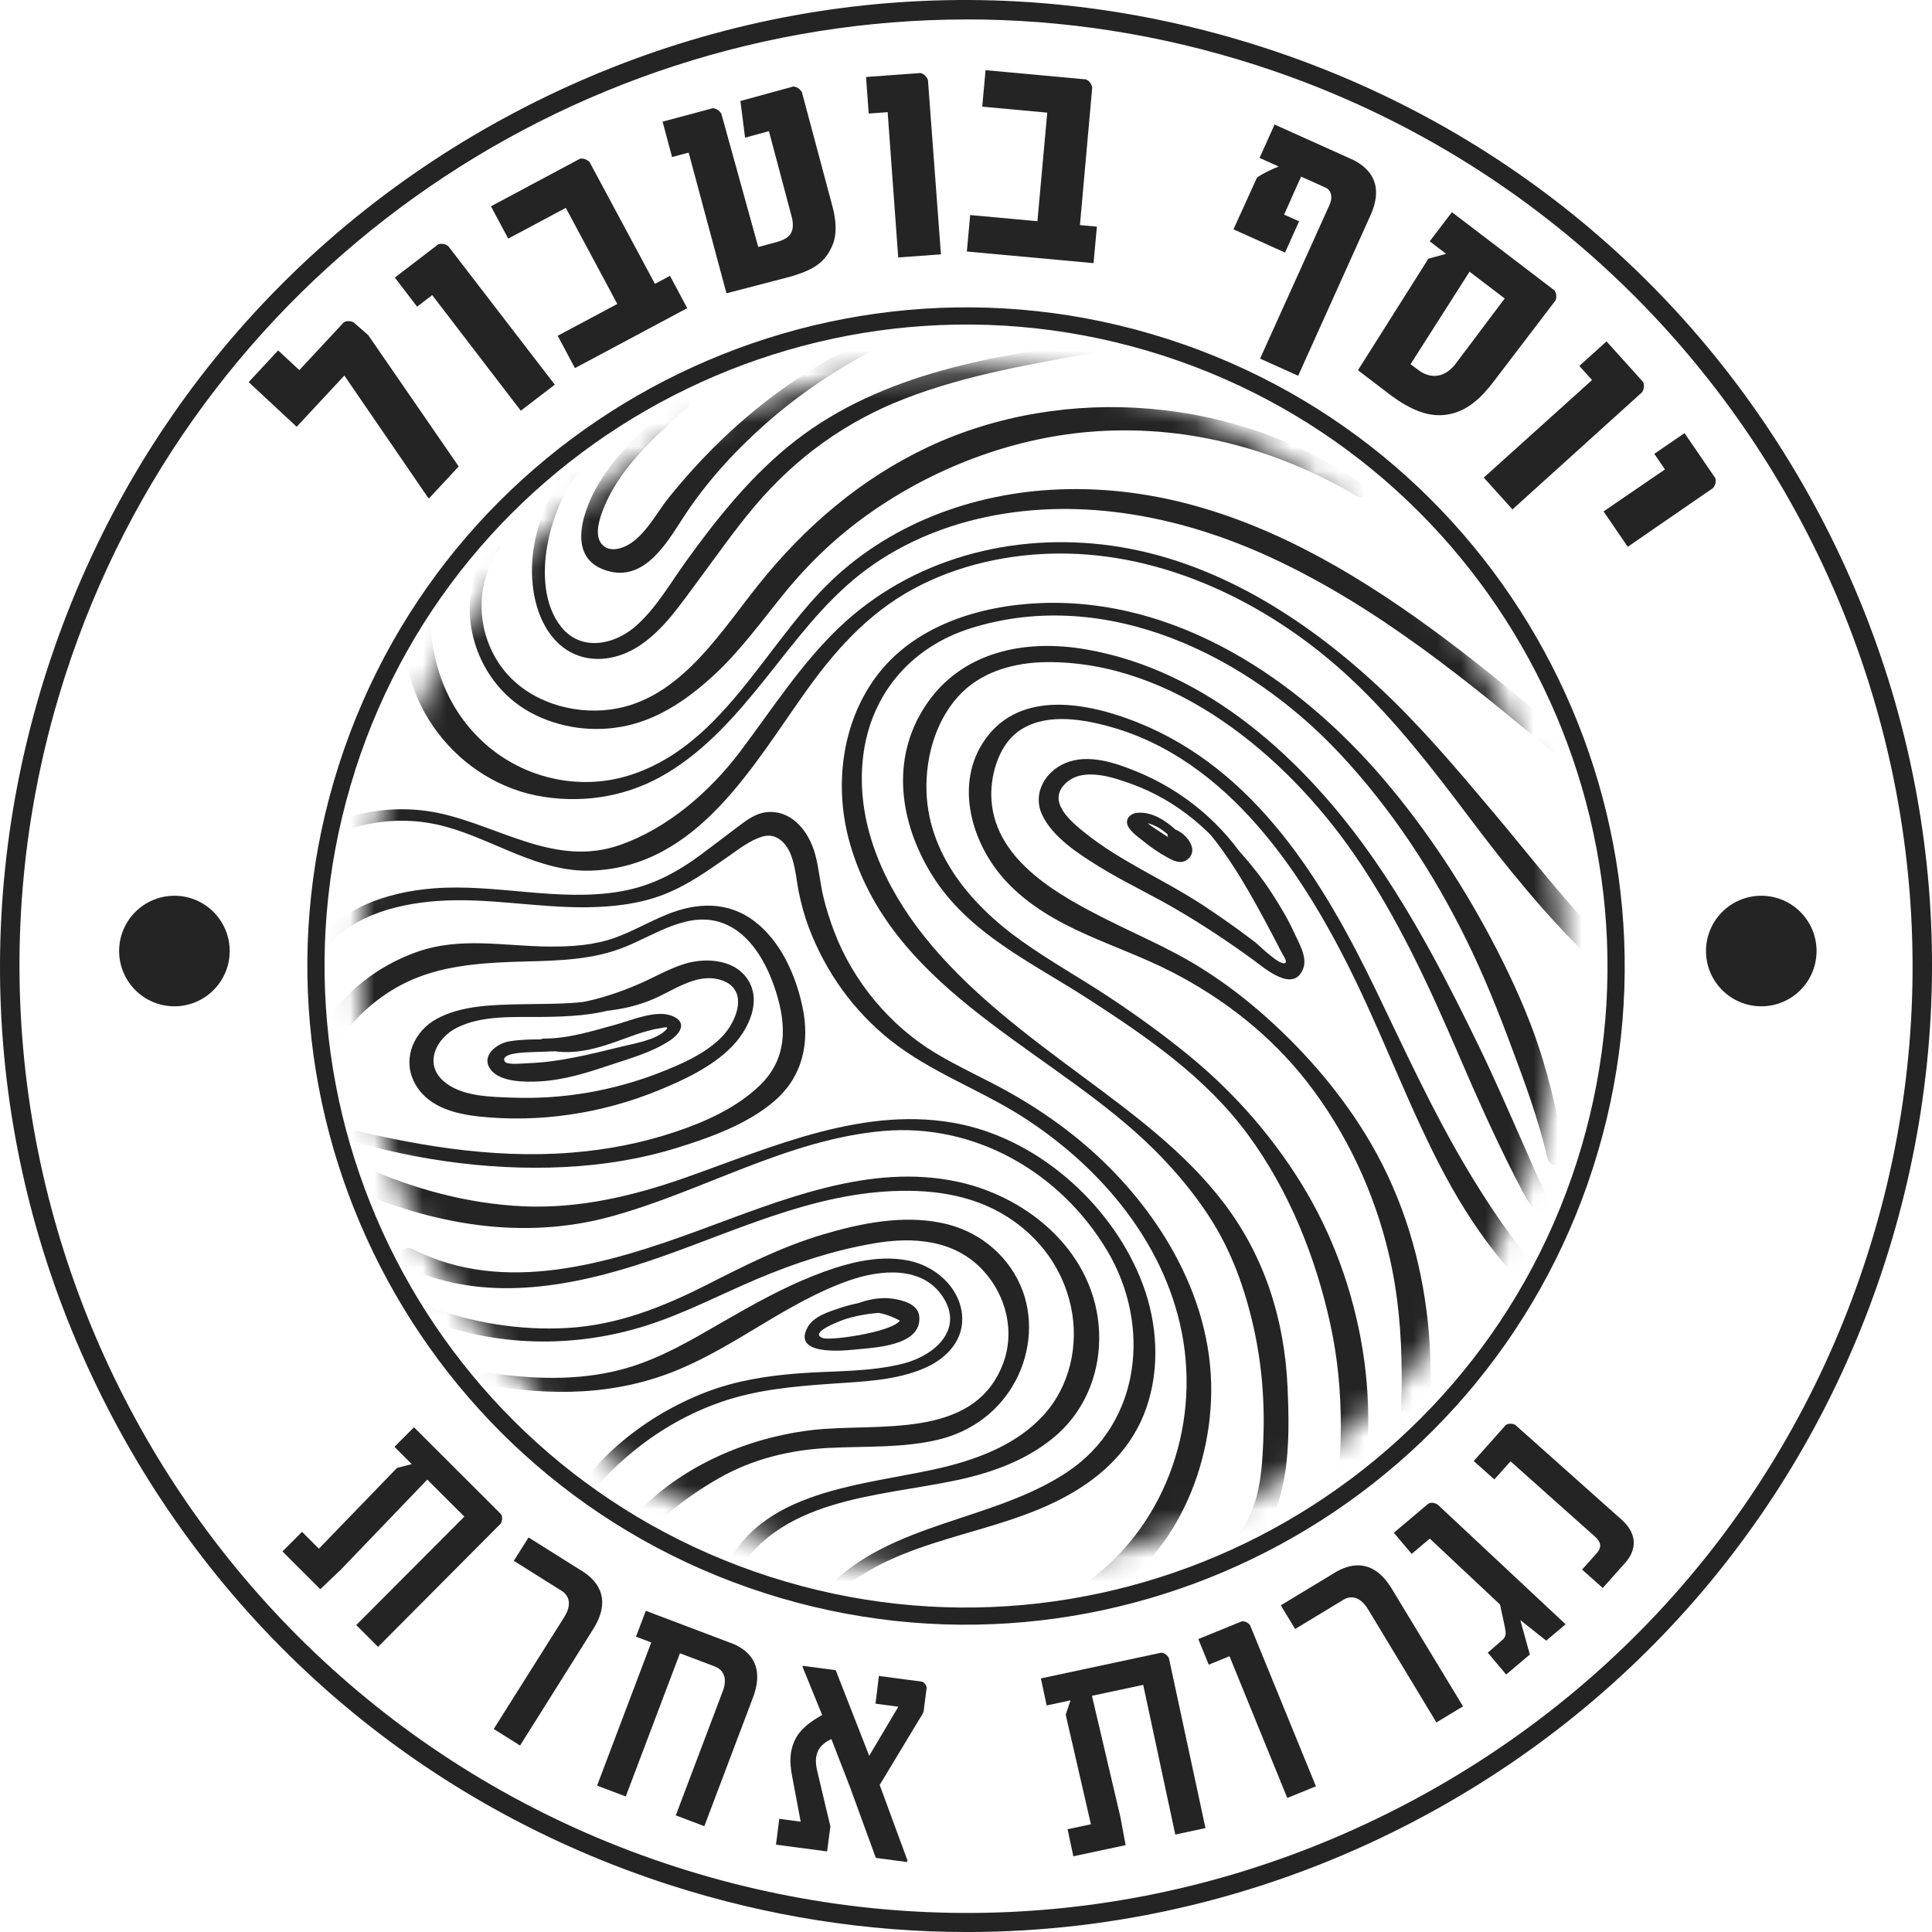 <svg xmlns="http://www.w3.org/2000/svg" width="80" height="80" viewBox="0 0 80 80" fill="none"><mask id="mask0_75_493" style="mask-type:luminance" maskUnits="userSpaceOnUse" x="14" y="15" width="51" height="51"><path d="M39.821 65.066C53.598 65.066 64.767 53.897 64.767 40.12C64.767 26.343 53.598 15.174 39.821 15.174C26.044 15.174 14.875 26.343 14.875 40.12C14.875 53.897 26.044 65.066 39.821 65.066Z" fill="white"></path></mask><g mask="url(#mask0_75_493)"><path d="M64.823 47.764C64.508 46.302 64.204 44.834 63.737 43.413C63.276 42.015 62.663 40.653 61.992 39.345C60.702 36.834 59.125 34.411 57.292 32.262C53.775 28.14 48.743 24.758 43.115 24.971C40.554 25.068 37.797 25.919 36.236 28.076C34.814 30.038 34.538 32.663 35.202 34.958C36.876 40.742 42.824 43.169 46.98 46.845C48.157 47.885 49.266 49.122 50.114 50.444C50.995 51.815 51.545 53.353 51.903 54.935C52.259 56.509 52.381 58.13 52.307 59.741C52.243 61.164 52.117 62.791 50.969 63.79C50.583 64.125 51.139 64.639 51.525 64.338C53.472 62.822 53.412 59.668 53.315 57.448C53.192 54.661 52.372 52.036 50.671 49.806C49.073 47.71 46.925 46.128 44.824 44.57C42.493 42.841 40.082 41.053 38.263 38.764C36.652 36.737 35.494 34.237 35.712 31.598C35.936 28.883 37.631 26.81 40.229 26.004C45.843 24.262 51.687 27.151 55.486 31.216C57.622 33.501 59.357 36.145 60.734 38.948C61.433 40.37 62.02 41.832 62.574 43.315C63.144 44.842 63.712 46.368 64.076 47.96C64.187 48.447 64.929 48.25 64.825 47.765L64.823 47.764Z" fill="#242424"></path><path d="M65.387 51.059C64.206 50.192 63.699 48.778 63.125 47.49C62.518 46.126 61.928 44.752 61.278 43.408C59.973 40.711 58.579 38.003 56.864 35.542C54.034 31.481 50 27.759 44.96 26.888C42.423 26.45 39.778 26.979 38.297 29.258C36.872 31.45 37.258 34.066 38.575 36.205C40.087 38.661 42.735 39.857 45.068 41.369C47.51 42.95 49.926 44.608 51.673 46.981C53.365 49.277 54.474 52.039 55.082 54.814C55.709 57.673 55.607 60.523 55.131 63.395C55.048 63.897 55.737 64.096 55.903 63.602C57.434 59.033 56.529 53.534 54.136 49.427C52.869 47.253 51.178 45.301 49.233 43.709C48.173 42.841 47.058 42.039 45.916 41.282C44.729 40.497 43.487 39.805 42.326 38.981C40.093 37.397 38.218 35.135 38.369 32.245C38.432 31.029 38.833 29.797 39.645 28.873C40.58 27.809 42.004 27.422 43.381 27.417C48.58 27.396 53.208 31.251 56.028 35.31C57.879 37.974 59.21 40.903 60.484 43.872C61.125 45.365 61.792 46.85 62.517 48.305C63.153 49.583 63.825 50.886 65.002 51.745C65.41 52.042 65.794 51.359 65.392 51.064L65.387 51.059Z" fill="#242424"></path><path d="M65.709 54.511C63.662 52.88 62.089 50.649 60.757 48.418C59.338 46.041 58.189 43.525 56.989 41.035C54.803 36.495 51.98 31.849 47.077 29.903C45.073 29.108 42.291 28.546 40.815 30.586C39.469 32.446 40.243 34.99 41.683 36.517C43.548 38.495 46.213 39.055 48.544 40.257C50.692 41.365 52.617 42.873 54.108 44.782C55.747 46.882 56.909 49.366 57.515 51.957C58.287 55.25 58.062 58.616 57.77 61.954C57.724 62.485 58.583 62.597 58.694 62.078C59.789 56.945 59.324 51.474 56.528 46.947C55.353 45.045 53.849 43.343 52.161 41.882C51.308 41.143 50.389 40.469 49.419 39.892C48.291 39.221 47.075 38.701 45.902 38.113C43.915 37.115 41.246 35.69 41.056 33.154C40.982 32.178 41.324 30.907 42.148 30.299C43.185 29.535 44.65 29.745 45.811 30.05C50.845 31.373 54.007 36.217 56.132 40.613C57.428 43.292 58.454 46.1 59.865 48.722C61.225 51.248 62.934 53.408 65.242 55.13C65.592 55.391 66.056 54.788 65.709 54.512V54.511Z" fill="#242424"></path><path d="M51.752 35.893C50.662 34.13 49.019 32.752 47.103 31.962C46.195 31.588 45.051 31.191 44.091 31.607C43.264 31.966 42.748 32.869 43.15 33.733C43.585 34.668 44.658 35.355 45.505 35.88C46.531 36.516 47.632 37.026 48.676 37.634C49.782 38.278 50.848 38.985 51.883 39.738C52.355 40.082 53.554 41.143 53.959 40.118C54.147 39.639 53.785 39.051 53.591 38.625C53.324 38.041 53 37.503 52.651 36.965C51.894 35.801 50.971 34.848 50.001 33.86C49.836 33.693 49.591 33.946 49.746 34.118C50.972 35.487 51.876 37.173 52.733 38.79C52.837 38.986 52.938 39.184 53.039 39.383C53.118 39.54 53.339 39.839 53.203 39.882C52.949 39.964 52.149 39.148 51.942 38.991C51.222 38.443 50.483 37.92 49.725 37.427C48.166 36.413 46.391 35.66 44.938 34.496C44.343 34.019 43.32 33.18 44.14 32.422C44.86 31.758 46.081 32.181 46.878 32.471C48.734 33.147 50.299 34.465 51.374 36.112C51.527 36.346 51.901 36.134 51.752 35.893Z" fill="#242424"></path><path d="M48.939 34.605C48.468 34.127 47.807 33.585 47.084 33.657C46.883 33.677 46.676 33.804 46.665 34.027C46.651 34.341 47.127 34.654 47.334 34.823C47.639 35.075 47.969 35.302 48.316 35.492C48.575 35.635 48.881 35.802 49.155 35.599C49.699 35.196 49.093 34.487 48.642 34.338C48.429 34.268 48.238 34.581 48.419 34.729C48.469 34.77 48.674 35.096 48.698 35.099C48.899 35.03 48.911 34.966 48.734 34.906C48.694 34.88 48.653 34.853 48.612 34.826C48.307 34.626 48.003 34.424 47.698 34.224C47.64 34.186 47.328 33.922 47.276 33.943C47.121 34.105 47.166 34.148 47.408 34.075C47.525 34.084 47.636 34.111 47.741 34.161C48.114 34.303 48.405 34.589 48.68 34.869C48.846 35.038 49.106 34.776 48.939 34.606V34.605Z" fill="#242424"></path><path d="M66.472 39.017C64.807 37.345 63.375 35.465 61.859 33.664C60.345 31.867 58.824 30.06 57.103 28.456C54.027 25.589 50.266 23.191 46.033 22.597C41.96 22.025 37.749 23.117 34.746 25.985C33.16 27.5 31.971 29.365 30.658 31.108C29.398 32.782 27.63 34.32 25.623 35.005C23.033 35.889 20.75 34.258 18.303 33.697C16.078 33.187 13.688 33.736 11.895 35.138C11.679 35.307 11.973 35.693 12.194 35.525C13.983 34.156 16.26 33.633 18.448 34.228C20.466 34.778 22.325 36.128 24.489 36.051C28.928 35.892 31.192 31.645 33.482 28.473C34.766 26.697 36.187 25.181 38.178 24.2C40.043 23.279 42.172 22.876 44.243 22.924C48.599 23.025 52.794 25.165 55.931 28.101C57.775 29.826 59.321 31.832 60.835 33.845C62.379 35.899 63.982 37.876 65.828 39.672C66.251 40.083 66.891 39.438 66.473 39.017H66.472Z" fill="#242424"></path><path d="M13.243 39.6C14.321 37.994 16.275 37.441 18.113 37.308C20.196 37.157 22.264 37.601 24.348 37.567C25.421 37.55 26.491 37.428 27.497 37.035C28.477 36.653 29.33 36.041 30.187 35.443C30.611 35.147 31.061 34.793 31.565 34.642C32.16 34.464 32.583 34.931 32.77 35.449C32.944 35.931 32.978 36.46 33.08 36.961C33.183 37.461 33.32 37.959 33.502 38.437C34.199 40.257 35.333 41.846 36.856 43.064C38.534 44.405 40.581 45.112 42.374 46.265C45.651 48.37 48.384 51.636 49.005 55.569C49.633 59.548 47.949 63.707 44.493 65.861C44.042 66.143 44.43 66.759 44.897 66.559C48.421 65.048 50.243 60.955 50.151 57.274C50.05 53.217 47.553 49.48 44.457 47.017C43.664 46.386 42.823 45.821 41.944 45.318C40.886 44.712 39.765 44.225 38.719 43.595C36.853 42.469 35.333 40.642 34.553 38.603C34.371 38.126 34.214 37.635 34.094 37.138C33.955 36.558 33.913 35.958 33.756 35.382C33.521 34.516 32.885 33.614 31.89 33.621C31.349 33.624 30.941 33.94 30.529 34.251C30.035 34.625 29.541 35.002 29.044 35.373C28.023 36.134 26.966 36.692 25.7 36.911C23.128 37.358 20.54 36.582 17.958 36.785C15.975 36.941 13.961 37.633 12.831 39.369C12.665 39.624 13.073 39.853 13.242 39.603L13.243 39.6Z" fill="#242424"></path><path d="M14.171 42.917C14.953 41.817 16.07 40.943 17.331 40.458C18.709 39.928 20.269 39.853 21.73 39.814C23.155 39.777 24.565 39.746 25.905 39.2C27.151 38.693 28.522 37.706 29.922 38.222C31.094 38.654 31.766 39.923 32.124 41.043C32.587 42.492 32.596 43.868 31.438 44.968C30.471 45.886 29.192 46.458 27.941 46.875C26.551 47.339 25.103 47.615 23.643 47.73C20.308 47.992 17 47.401 13.78 46.582C13.524 46.516 13.424 46.896 13.674 46.977C16.78 47.976 20.095 48.485 23.359 48.325C24.934 48.248 26.507 48.001 28.016 47.534C29.405 47.104 30.95 46.554 32.067 45.59C33.257 44.565 33.547 43.14 33.219 41.645C32.937 40.353 32.327 38.984 31.255 38.159C30.157 37.314 28.868 37.36 27.628 37.861C26.895 38.157 26.21 38.561 25.466 38.829C24.588 39.144 23.657 39.202 22.731 39.195C20.862 39.179 19.051 38.777 17.238 39.426C15.64 39.999 14.309 41.053 13.36 42.456C13.022 42.956 13.826 43.401 14.17 42.918L14.171 42.917Z" fill="#242424"></path><path d="M25.596 41.185C24.294 41.619 22.945 41.553 21.592 41.583C20.437 41.609 19.117 41.623 18.076 42.192C17.166 42.69 16.67 43.775 17.124 44.749C17.616 45.802 18.761 46.114 19.822 46.23C22.335 46.503 24.932 46.107 27.265 45.15C28.325 44.715 29.446 44.194 30.269 43.375C30.919 42.727 31.509 41.616 31.047 40.705C30.553 39.732 29.274 39.626 28.347 39.911C27.682 40.116 27.077 40.479 26.442 40.752C25.668 41.084 24.863 41.356 24.034 41.512C23.806 41.555 23.859 41.91 24.085 41.91C25.085 41.91 26.055 41.781 26.985 41.398C27.855 41.041 28.799 40.292 29.79 40.562C31.056 40.907 30.534 42.301 29.858 42.968C29.162 43.657 28.186 44.078 27.287 44.427C25.386 45.166 23.32 45.524 21.281 45.452C20.345 45.42 19.102 45.42 18.359 44.76C17.542 44.037 18.069 42.98 18.918 42.556C19.958 42.034 21.255 42.121 22.383 42.11C23.515 42.098 24.646 42.055 25.728 41.689C26.043 41.583 25.914 41.083 25.597 41.188L25.596 41.185Z" fill="#242424"></path><path d="M23.955 43.069C23.024 43.078 22.014 42.968 21.093 43.119C20.575 43.203 19.891 43.716 20.317 44.288C20.714 44.822 21.77 44.808 22.36 44.777C23.347 44.723 24.287 44.428 25.218 44.116C26.057 43.834 27.004 43.578 27.745 43.081C28.156 42.806 28.472 42.347 27.865 42.081C27.197 41.786 26.169 42.242 25.524 42.419C24.516 42.695 23.558 43.004 22.508 43.007C22.27 43.007 22.236 43.338 22.454 43.409C23.616 43.789 24.792 43.405 25.88 43C26.191 42.884 26.501 42.772 26.823 42.688C26.973 42.648 27.128 42.605 27.283 42.586C27.467 42.562 27.799 42.447 27.523 42.696C27.104 43.073 26.268 43.208 25.734 43.339C24.473 43.647 23.161 43.983 21.859 44.025C21.706 44.03 21.006 44.107 20.912 43.967C20.67 43.608 21.74 43.577 21.857 43.572C22.556 43.547 23.256 43.521 23.955 43.496C24.229 43.486 24.232 43.068 23.957 43.07L23.955 43.069Z" fill="#242424"></path><path d="M14.426 49.173C17.884 50.699 21.62 51.386 25.324 50.367C29.107 49.327 32.595 47.185 36.559 46.833C40.364 46.494 43.917 48.544 45.852 51.797C47.664 54.842 47.276 58.907 44.18 60.962C41.102 63.005 36.879 63.017 34.243 65.769C34.048 65.972 34.347 66.264 34.554 66.075C37.278 63.596 41.142 63.648 44.242 61.906C45.72 61.076 46.905 59.921 47.47 58.292C48.038 56.655 47.925 54.807 47.326 53.197C46.142 50.016 43.15 47.269 39.806 46.557C35.861 45.718 31.979 47.499 28.343 48.777C26.192 49.533 23.951 50.055 21.658 49.95C19.338 49.842 17.055 49.218 14.951 48.255C14.334 47.972 13.804 48.9 14.426 49.175V49.173Z" fill="#242424"></path><path d="M16.701 52.401C19.71 53.89 23.142 53.388 26.229 52.425C29.681 51.348 32.974 49.587 36.641 49.339C38.406 49.22 40.194 49.422 41.712 50.387C43.058 51.241 44.011 52.542 44.346 54.109C44.683 55.684 44.307 57.395 43.211 58.598C42.14 59.772 40.609 60.378 39.096 60.748C35.901 61.526 31.304 61.595 29.91 65.259C29.813 65.514 30.224 65.679 30.349 65.439C32.132 62.007 36.335 61.99 39.643 61.286C41.152 60.964 42.69 60.396 43.843 59.338C45.003 58.274 45.572 56.732 45.512 55.17C45.385 51.957 42.688 49.601 39.691 48.942C36.019 48.134 32.336 49.703 28.953 50.943C25.221 52.312 20.878 53.652 17.089 51.722C16.642 51.494 16.251 52.176 16.702 52.401H16.701Z" fill="#242424"></path><path d="M17.526 54.594C20.458 55.777 23.763 55.845 26.772 54.886C28.361 54.38 29.833 53.6 31.364 52.953C32.918 52.296 34.541 51.766 36.206 51.482C37.812 51.207 39.514 51.331 40.689 52.587C41.672 53.638 42.048 55.16 41.515 56.515C40.273 59.669 36.259 58.898 33.605 59.218C30.494 59.592 27.373 61.093 25.533 63.677C25.285 64.025 25.839 64.434 26.126 64.126C27.193 62.982 28.392 61.993 29.753 61.217C31.16 60.413 32.69 60.042 34.3 59.956C35.816 59.877 37.386 59.97 38.873 59.608C40.243 59.275 41.389 58.424 42.053 57.174C42.695 55.967 42.81 54.474 42.251 53.216C41.649 51.862 40.424 50.926 38.979 50.636C37.344 50.307 35.651 50.649 34.077 51.116C32.379 51.62 30.838 52.402 29.265 53.201C27.429 54.13 25.558 54.873 23.481 54.989C21.505 55.099 19.515 54.772 17.668 54.066C17.336 53.938 17.204 54.467 17.525 54.596L17.526 54.594Z" fill="#242424"></path><path d="M20.035 57.333C22.816 57.811 25.501 57.803 28.133 56.697C30.575 55.671 32.651 53.897 35.159 53.022C36.458 52.568 38.225 52.393 39.068 53.742C39.911 55.091 38.654 56.137 37.43 56.455C36.012 56.823 34.484 56.758 33.032 56.871C31.729 56.973 30.437 57.179 29.213 57.654C26.727 58.619 24.524 60.384 23.239 62.74C23.106 62.984 23.456 63.175 23.61 62.952C25.144 60.72 27.269 58.956 29.841 58.059C31.322 57.542 32.86 57.408 34.416 57.298C35.714 57.206 37.108 57.172 38.316 56.636C39.22 56.237 39.952 55.453 39.833 54.404C39.703 53.266 38.707 52.422 37.631 52.201C36.29 51.925 34.875 52.352 33.636 52.845C32.371 53.349 31.174 54.02 29.996 54.698C28.617 55.493 27.249 56.318 25.693 56.719C23.884 57.187 22.003 57.106 20.169 56.834C19.846 56.786 19.704 57.277 20.035 57.334V57.333Z" fill="#242424"></path><path d="M36.724 53.825C36.061 53.849 35.407 53.95 34.775 54.163C34.326 54.315 33.707 54.499 33.453 54.939C32.773 56.122 34.845 55.939 35.37 55.885C36.169 55.803 38.211 55.746 38.062 54.487C38.004 53.992 37.351 53.825 36.933 53.771C36.37 53.7 35.8 53.837 35.285 54.061C35.083 54.15 35.223 54.483 35.432 54.42C36.178 54.194 36.819 54.427 37.471 54.794C37.409 54.713 37.348 54.633 37.286 54.552C37.425 55.085 34.44 55.534 34.077 55.408C33.432 55.183 34.877 54.656 35.086 54.595C35.62 54.441 36.166 54.363 36.721 54.344C37.056 54.332 37.058 53.81 36.723 53.823L36.724 53.825Z" fill="#242424"></path><path d="M65.116 30.728C59.101 25.648 52.2 19.932 43.831 20.266C40.264 20.407 36.728 21.721 34.189 24.278C31.57 26.914 29.798 30.983 25.98 32.129C23.935 32.743 21.678 32.215 20.089 30.8C18.554 29.433 17.842 27.535 17.815 25.505C17.808 24.944 16.891 24.77 16.802 25.37C16.269 28.976 18.943 32.454 22.526 32.998C24.319 33.269 26.092 32.941 27.643 32C29.252 31.024 30.489 29.605 31.654 28.153C32.886 26.617 34.071 24.991 35.634 23.766C37.145 22.58 38.958 21.804 40.831 21.409C44.863 20.557 49.038 21.409 52.727 23.132C57.11 25.18 60.835 28.251 64.521 31.334C64.936 31.681 65.536 31.084 65.116 30.73V30.728Z" fill="#242424"></path><path d="M20.317 22.556C18.628 24.824 19.532 28.179 21.959 29.499C23.182 30.164 24.643 30.35 25.997 30.039C27.372 29.723 28.553 28.89 29.573 27.946C30.683 26.918 31.558 25.689 32.512 24.522C33.537 23.268 34.694 22.175 36.02 21.243C38.654 19.39 41.836 18.166 45.052 17.887C48.989 17.544 52.804 18.548 56.187 20.546C56.489 20.724 56.728 20.276 56.452 20.081C51.305 16.439 44.103 15.834 38.414 18.517C35.63 19.831 33.306 21.83 31.395 24.226C29.698 26.356 27.976 29.205 24.959 29.412C23.355 29.522 21.649 28.891 20.709 27.541C19.719 26.118 19.662 24.181 20.667 22.756C20.819 22.541 20.468 22.35 20.315 22.555L20.317 22.556Z" fill="#242424"></path><path d="M23.99 18.732C22.588 20.342 21.678 22.675 22.156 24.82C22.35 25.688 22.808 26.557 23.611 26.997C24.547 27.509 25.661 27.292 26.514 26.714C27.509 26.04 28.184 25.014 28.892 24.066C29.68 23.009 30.429 21.926 31.284 20.92C32.975 18.93 35.036 17.447 37.475 16.504C40.099 15.489 42.89 15.044 45.645 14.544C45.914 14.495 45.798 14.11 45.54 14.142C41.179 14.69 36.53 15.467 32.962 18.228C31.174 19.612 29.718 21.421 28.404 23.248C27.745 24.163 27.143 25.233 26.276 25.968C25.382 26.726 24.037 26.963 23.237 25.958C22.514 25.048 22.468 23.738 22.654 22.641C22.878 21.318 23.459 20.084 24.324 19.06C24.517 18.832 24.19 18.503 23.991 18.732H23.99Z" fill="#242424"></path><path d="M28.113 16.468C26.888 17.528 25.632 18.62 24.791 20.024C24.189 21.029 23.436 22.987 24.981 23.58C26.586 24.196 27.538 22.598 28.265 21.472C29.205 20.017 30.37 18.732 31.663 17.583C33.121 16.288 34.749 15.206 36.49 14.332C36.77 14.191 36.526 13.796 36.251 13.917C32.865 15.391 30.007 17.73 27.7 20.595C27.191 21.229 26.718 22.175 25.986 22.574C25.697 22.733 25.285 22.839 25 22.611C24.598 22.288 24.782 21.623 24.93 21.218C25.581 19.424 27.115 18.082 28.499 16.847C28.759 16.615 28.375 16.239 28.113 16.466V16.468Z" fill="#242424"></path></g><path d="M14.713 31.874C19.194 17.931 34.182 10.233 48.128 14.715C62.071 19.196 69.769 34.184 65.288 48.127C60.807 62.072 45.819 69.77 31.876 65.289C17.931 60.808 10.233 45.82 14.715 31.875M14.037 31.656C9.435 45.975 17.339 61.365 31.659 65.966C45.974 70.566 61.365 62.663 65.966 48.344C70.567 34.026 62.662 18.638 48.346 14.037C34.028 9.436 18.638 17.337 14.037 31.656Z" fill="#242424"></path><path d="M15.654 68.192L14.752 67.29L19.228 62.8L17.692 61.267L14.116 64.993L13.262 65.805L11.696 64.241L12.506 63.43L13.204 64.128L16.442 60.781L17.049 60.626L16.333 59.91L17.142 59.1L20.749 62.702C20.818 62.833 20.8 62.963 20.733 63.09L15.654 68.194V68.192Z" fill="#242424"></path><path d="M23.368 66.953C23.694 66.434 23.557 66.063 23.261 65.877L21.277 64.631L21.886 63.662L24.202 65.117C24.81 65.543 25.308 66.272 24.561 67.462L21.535 72.279L20.444 71.594L23.368 66.954V66.953Z" fill="#242424"></path><path d="M31.175 70.303L29.165 75.619L27.983 75.171L29.928 70.03C30.164 69.404 29.877 69.11 29.607 69.008L28.155 68.458L25.911 74.388L24.724 73.939L26.967 68.01L26.336 67.771L26.741 66.7L30.362 68.07C31.045 68.361 31.675 68.984 31.175 70.304V70.303Z" fill="#242424"></path><path d="M32.267 75.314L33.155 75.432L32.806 73.58C32.677 72.925 32.714 72.506 32.892 72.099C33.122 71.58 33.587 71.285 33.978 71.05L34.044 71.015L33.232 69.021L33.238 68.978L34.605 69.159L35.992 72.703L37.185 70.695L37.189 70.67L36.253 70.546L36.393 69.397L38.192 69.636C38.286 69.679 38.358 69.783 38.37 69.883L38.248 70.848C38.232 70.921 38.191 70.996 38.066 71.193L36.426 73.911L37.576 77.037L37.555 77.102L36.267 76.932L35.191 73.984L34.425 72.009C33.995 72.22 33.669 72.534 33.825 73.272L34.385 75.627L34.248 76.664L32.132 76.383L32.267 75.315V75.314Z" fill="#242424"></path><path d="M49.914 75.698L48.666 75.965L47.338 69.767L45.215 70.219L46.395 75.247L46.61 76.403L44.445 76.865L44.206 75.745L45.172 75.539L44.129 71.001L44.329 70.407L43.339 70.619L43.101 69.499L48.085 68.435C48.233 68.448 48.332 68.534 48.402 68.658L49.916 75.697L49.914 75.698Z" fill="#242424"></path><path d="M50.909 68.581L50.052 68.931L49.619 67.87L51.419 67.136C51.561 67.126 51.672 67.186 51.763 67.296L54.49 73.967L53.304 74.451L50.91 68.58L50.909 68.581Z" fill="#242424"></path><path d="M56.642 66.628C56.324 66.104 55.932 66.058 55.633 66.24L53.629 67.453L53.035 66.473L55.376 65.058C56.03 64.706 56.905 64.588 57.633 65.79L60.58 70.656L59.479 71.323L56.643 66.628H56.642Z" fill="#242424"></path><path d="M64.026 67.936L62.953 67.084L63.347 68.51L62.368 69.338L61.605 68.434L62.211 67.906C62.332 67.803 62.364 67.687 62.338 67.514C62.315 67.363 62.205 66.872 62.112 66.44L59.204 63.71L58.455 64.344L57.716 63.469L59.149 62.258C59.285 62.2 59.413 62.229 59.535 62.305L64.828 67.258L64.027 67.935L64.026 67.936Z" fill="#242424"></path><path d="M65.511 64.993L66.119 64.311C66.322 64.082 66.314 63.869 66.051 63.634L62.547 60.51L61.877 61.261L61.023 60.498L62.353 59.006C62.48 58.93 62.612 58.94 62.741 58.999L67.146 62.925C67.83 63.536 67.754 64.198 67.301 64.707L66.367 65.755L65.511 64.993Z" fill="#242424"></path><path d="M17.725 20.607L14.259 15.55L12.285 17.672L10.297 15.823L11.517 14.51L12.395 15.326L14.236 13.346C14.353 13.276 14.517 13.283 14.643 13.349L15.25 13.88L18.994 19.315L17.761 20.64L17.725 20.607Z" fill="#242424"></path><path d="M17.896 12.22L17.271 12.698L16.349 11.494L18.144 10.119C18.284 10.067 18.439 10.105 18.557 10.187L22.973 15.928L21.565 17.007L17.897 12.22H17.896Z" fill="#242424"></path><path d="M23.093 13.903L25.561 12.586L23.429 8.607L21.044 9.881L20.33 8.542L24.014 6.574C24.162 6.544 24.309 6.607 24.412 6.708L27.12 11.754L27.742 11.421L28.457 12.76L23.807 15.243L23.093 13.905V13.903Z" fill="#242424"></path><path d="M33.204 3.812L34.472 8.553C34.622 9.114 34.656 9.674 34.496 10.091C34.185 10.885 33.678 11.163 32.789 11.44L30.081 12.145L28.516 6.32L27.829 6.503L27.436 5.037L29.517 4.481C29.661 4.488 29.789 4.583 29.868 4.704L31.398 10.228L32.116 10.036C32.736 9.87 32.901 9.613 32.804 9.057L31.84 5.43L30.852 5.701L30.659 4.182L32.851 3.582C32.995 3.589 33.123 3.684 33.203 3.811L33.204 3.812Z" fill="#242424"></path><path d="M36.756 4.644L35.971 4.701L35.861 3.188L38.115 3.024C38.261 3.057 38.37 3.175 38.424 3.308L38.962 10.532L37.193 10.661L36.756 4.645V4.644Z" fill="#242424"></path><path d="M40.173 8.905L42.958 9.16L43.364 4.664L40.672 4.417L40.81 2.906L44.969 3.288C45.108 3.344 45.196 3.478 45.227 3.618L44.718 9.321L45.42 9.385L45.282 10.896L40.035 10.415L40.173 8.905Z" fill="#242424"></path><path d="M56.744 8.927L53.754 15.56L52.177 14.849L55.044 8.504C55.244 8.059 55.037 7.836 54.894 7.772L53.875 7.312L53.172 8.886L53.793 9.165L53.211 10.458L51.076 9.496L51.161 9.308L52.044 7.364C52.133 7.288 52.286 7.192 52.702 6.997L52.947 6.895L52.155 6.538L52.778 5.156L56.047 6.628C56.726 6.976 57.326 7.636 56.744 8.929V8.927Z" fill="#242424"></path><path d="M59.146 10.712L59.882 10.511L59.201 9.992L60.121 8.785L64.367 12.024C64.455 12.145 64.464 12.309 64.41 12.441L61.85 15.798C61.328 16.483 60.751 17.034 59.935 17.166C59.164 17.292 58.417 16.974 57.61 16.383L56.23 15.33L59.146 10.712ZM58.764 15.345C59.174 15.642 59.744 15.707 60.243 15.105L62.306 12.359L60.851 11.25L58.407 15.082L58.764 15.346V15.345Z" fill="#242424"></path><path d="M65.923 15.737L65.396 15.152L66.523 14.136L68.037 15.816C68.1 15.952 68.074 16.11 68.002 16.235L62.628 21.094L61.44 19.777L65.922 15.738L65.923 15.737Z" fill="#242424"></path><path d="M68.941 19.436L68.501 18.792L69.753 17.935L71.026 19.796C71.071 19.94 71.025 20.092 70.936 20.207L67.402 22.641L66.4 21.177L68.941 19.438V19.436Z" fill="#242424"></path><path d="M40.045 80.001C35.931 80.001 31.799 79.359 27.769 78.064C17.602 74.797 9.316 67.766 4.437 58.267C-0.443 48.767 -1.33 37.936 1.937 27.769C5.205 17.602 12.235 9.315 21.735 4.437C31.234 -0.443 42.065 -1.33 52.232 1.937C62.399 5.205 70.685 12.235 75.565 21.735C80.443 31.234 81.332 42.065 78.064 52.232C74.797 62.399 67.766 70.685 58.267 75.565C52.532 78.51 46.311 80.001 40.045 80.001ZM40.028 0.806C23.456 0.806 8.024 11.408 2.689 28.01C-3.922 48.584 7.437 70.701 28.011 77.312C37.978 80.516 48.594 79.645 57.907 74.862C67.219 70.08 74.111 61.957 77.314 51.99C83.924 31.417 72.566 9.3 51.991 2.688C48.02 1.411 43.991 0.804 40.028 0.804V0.806Z" fill="#242424"></path><path d="M7.222 41.669C8.486 41.669 9.511 40.644 9.511 39.38C9.511 38.116 8.486 37.091 7.222 37.091C5.958 37.091 4.933 38.116 4.933 39.38C4.933 40.644 5.958 41.669 7.222 41.669Z" fill="#242424"></path><path d="M72.931 41.669C74.195 41.669 75.22 40.644 75.22 39.38C75.22 38.116 74.195 37.091 72.931 37.091C71.667 37.091 70.642 38.116 70.642 39.38C70.642 40.644 71.667 41.669 72.931 41.669Z" fill="#242424"></path></svg>